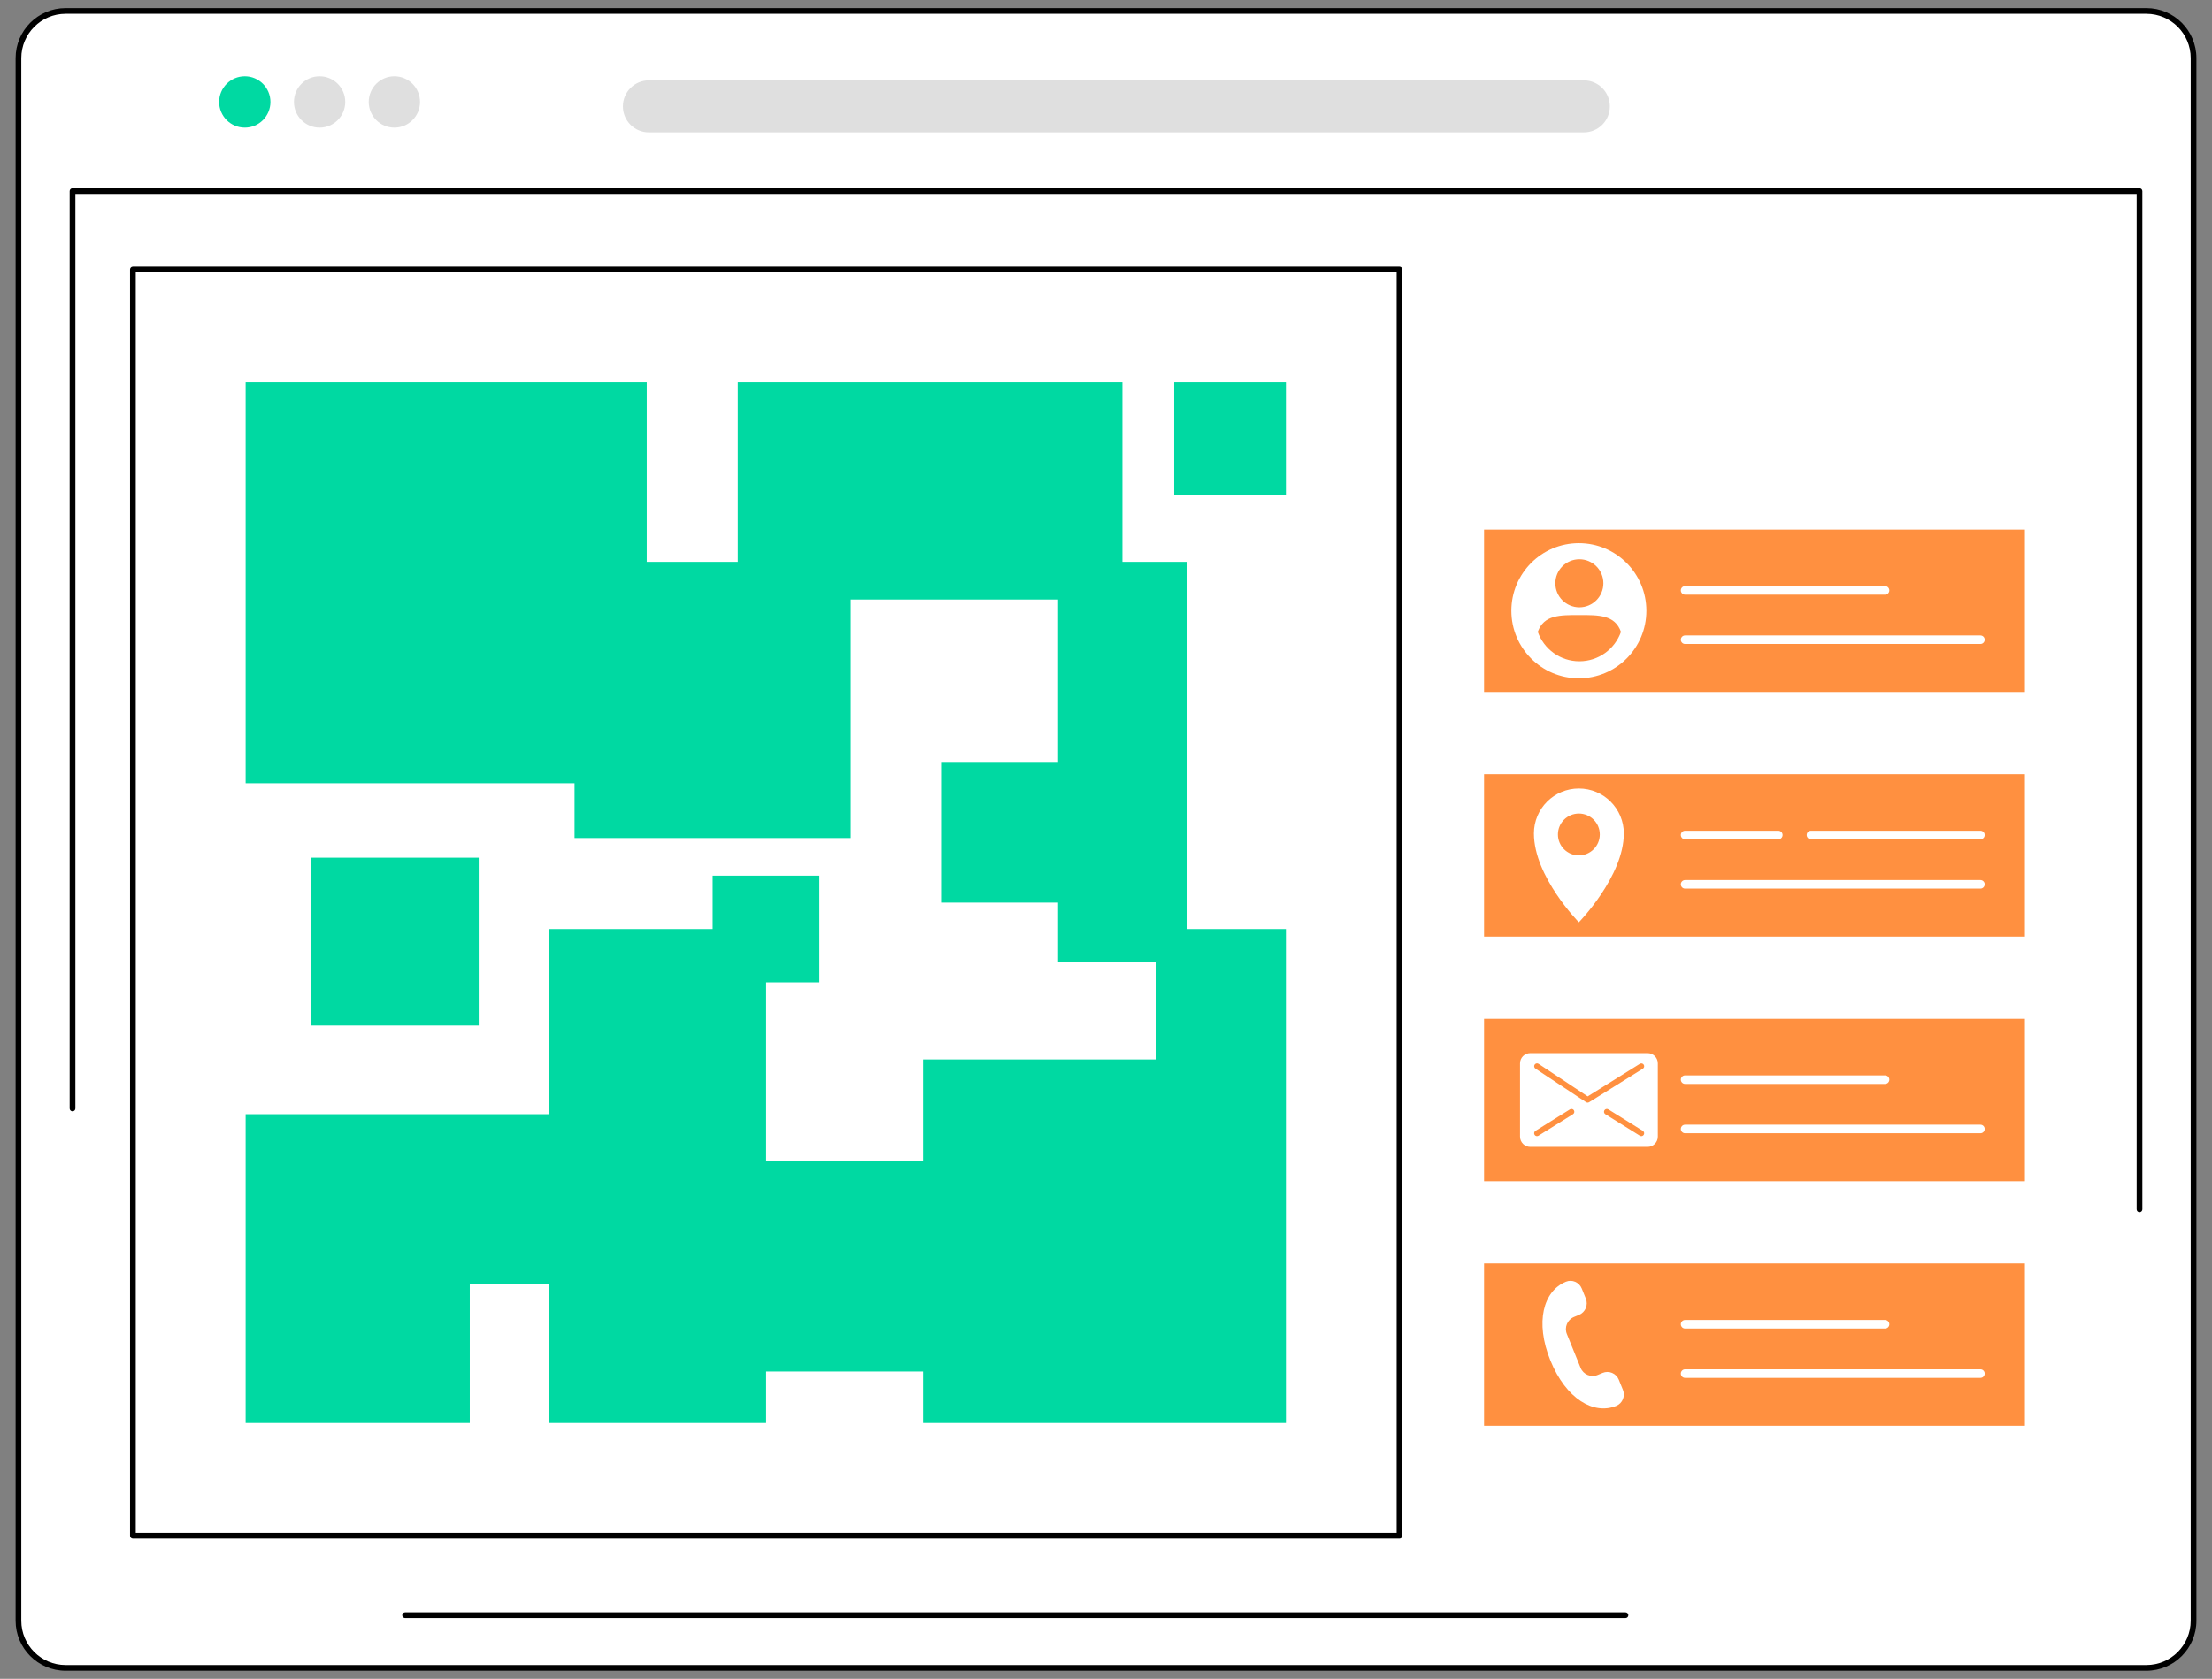 <svg width="137" height="104" viewBox="0 0 137 104" fill="none" xmlns="http://www.w3.org/2000/svg">
<rect x="0" y="0" width="137" height="104" fill="#808080" stroke="none"/>
<g id="Illus" clip-path="url(#clip0_1271_23725)">
<g id="Drop-shipper receives order">
<g id="Group">
<g id="Group_2">
<g id="Group_3">
<path id="Vector" d="M132.939 0.677H4.063C2.45 0.677 1.143 1.984 1.143 3.597V100.403C1.143 102.016 2.45 103.323 4.063 103.323H132.939C134.552 103.323 135.86 102.016 135.86 100.403V3.597C135.86 1.984 134.552 0.677 132.939 0.677Z" fill="white"/>
<path id="Vector_2" d="M132.937 103.5H4.063C2.355 103.5 0.966 102.109 0.966 100.403V3.597C0.966 1.89 2.356 0.5 4.063 0.5H132.937C134.646 0.5 136.035 1.89 136.035 3.597V100.403C136.035 102.111 134.644 103.5 132.937 103.5ZM4.063 0.853C2.551 0.853 1.319 2.085 1.319 3.597V100.403C1.319 101.917 2.551 103.147 4.063 103.147H132.937C134.452 103.147 135.681 101.915 135.681 100.403V3.597C135.681 2.083 134.45 0.853 132.937 0.853H4.063Z" fill="black"/>
</g>
<g id="Group_4">
<path id="Vector_3" d="M15.162 7.907C16.039 7.907 16.75 7.195 16.75 6.317C16.75 5.438 16.039 4.727 15.162 4.727C14.284 4.727 13.573 5.438 13.573 6.317C13.573 7.195 14.284 7.907 15.162 7.907Z" fill="#00D9A2"/>
<path id="Vector_4" d="M19.794 7.907C20.672 7.907 21.383 7.195 21.383 6.317C21.383 5.438 20.672 4.727 19.794 4.727C18.917 4.727 18.206 5.438 18.206 6.317C18.206 7.195 18.917 7.907 19.794 7.907Z" fill="#DFDFDF"/>
<path id="Vector_5" d="M24.426 7.907C25.303 7.907 26.015 7.195 26.015 6.317C26.015 5.438 25.303 4.727 24.426 4.727C23.549 4.727 22.838 5.438 22.838 6.317C22.838 7.195 23.549 7.907 24.426 7.907Z" fill="#DFDFDF"/>
</g>
<path id="Vector_6" d="M98.097 4.98H40.189C39.301 4.98 38.581 5.7 38.581 6.588V6.594C38.581 7.481 39.301 8.201 40.189 8.201H98.097C98.985 8.201 99.705 7.481 99.705 6.594V6.588C99.705 5.7 98.985 4.98 98.097 4.98Z" fill="#DFDFDF"/>
<path id="Vector_7" d="M132.51 75.095C132.412 75.095 132.333 75.016 132.333 74.918V12.017H4.669V68.669C4.669 68.766 4.589 68.846 4.492 68.846C4.395 68.846 4.315 68.766 4.315 68.669V11.841C4.315 11.744 4.395 11.664 4.492 11.664H132.51C132.607 11.664 132.686 11.744 132.686 11.841V74.918C132.686 75.016 132.607 75.095 132.51 75.095Z" fill="black"/>
<path id="Vector_8" d="M100.675 100.233H25.09C24.993 100.233 24.913 100.154 24.913 100.057C24.913 99.959 24.993 99.88 25.09 99.88H100.675C100.772 99.88 100.851 99.959 100.851 100.057C100.851 100.154 100.772 100.233 100.675 100.233Z" fill="black"/>
</g>
<g id="Group_5">
<path id="Vector_9" d="M125.412 32.806H91.914V42.869H125.412V32.806Z" fill="#FF9040"/>
<g id="Group_6">
<path id="Vector_10" d="M116.75 36.84H104.367C104.22 36.84 104.102 36.721 104.102 36.575C104.102 36.428 104.22 36.31 104.367 36.31H116.75C116.897 36.31 117.015 36.428 117.015 36.575C117.015 36.721 116.897 36.84 116.75 36.84Z" fill="white"/>
<path id="Vector_11" d="M122.656 39.896H104.367C104.22 39.896 104.102 39.778 104.102 39.631C104.102 39.485 104.22 39.366 104.367 39.366H122.656C122.803 39.366 122.921 39.485 122.921 39.631C122.921 39.778 122.803 39.896 122.656 39.896Z" fill="white"/>
</g>
<g id="Group_7">
<path id="Vector_12" d="M97.787 42.023C100.096 42.023 101.968 40.148 101.968 37.836C101.968 35.523 100.096 33.648 97.787 33.648C95.477 33.648 93.605 35.523 93.605 37.836C93.605 40.148 95.477 42.023 97.787 42.023Z" fill="white"/>
<path id="Vector_13" d="M97.818 37.623C98.639 37.623 99.305 36.956 99.305 36.134C99.305 35.311 98.639 34.645 97.818 34.645C96.996 34.645 96.33 35.311 96.33 36.134C96.33 36.956 96.996 37.623 97.818 37.623Z" fill="#FF9040"/>
<path id="Vector_14" d="M97.818 38.103C96.629 38.103 95.618 38.083 95.242 39.145C95.618 40.207 96.629 40.967 97.818 40.967C99.007 40.967 100.018 40.207 100.394 39.145C100.018 38.083 99.007 38.103 97.818 38.103Z" fill="#FF9040"/>
</g>
</g>
<g id="Group_8">
<path id="Vector_15" d="M125.412 63.113H91.914V73.177H125.412V63.113Z" fill="#FF9040"/>
<g id="Group_9">
<path id="Vector_16" d="M116.75 67.147H104.367C104.22 67.147 104.102 67.029 104.102 66.882C104.102 66.736 104.22 66.617 104.367 66.617H116.75C116.897 66.617 117.015 66.736 117.015 66.882C117.015 67.029 116.897 67.147 116.75 67.147Z" fill="white"/>
<path id="Vector_17" d="M122.656 70.204H104.367C104.22 70.204 104.102 70.085 104.102 69.939C104.102 69.792 104.22 69.674 104.367 69.674H122.656C122.803 69.674 122.921 69.792 122.921 69.939C122.921 70.085 122.803 70.204 122.656 70.204Z" fill="white"/>
</g>
<g id="Group_10">
<path id="Vector_18" d="M102.043 65.24H94.776C94.426 65.24 94.142 65.524 94.142 65.874V70.413C94.142 70.764 94.426 71.048 94.776 71.048H102.043C102.393 71.048 102.677 70.764 102.677 70.413V65.874C102.677 65.524 102.393 65.24 102.043 65.24Z" fill="white"/>
<g id="Group_11">
<path id="Vector_19" d="M98.327 68.306C98.293 68.306 98.259 68.295 98.229 68.276L95.097 66.2C95.016 66.145 94.993 66.036 95.047 65.954C95.1 65.873 95.21 65.85 95.293 65.905L98.332 67.919L101.563 65.903C101.646 65.852 101.756 65.877 101.807 65.96C101.858 66.043 101.834 66.152 101.751 66.203L98.422 68.279C98.394 68.297 98.36 68.306 98.328 68.306H98.327Z" fill="#FF9040"/>
<path id="Vector_20" d="M95.192 70.382C95.134 70.382 95.076 70.352 95.042 70.299C94.991 70.216 95.016 70.106 95.099 70.055L97.235 68.723C97.318 68.672 97.427 68.696 97.479 68.779C97.53 68.862 97.505 68.972 97.422 69.023L95.286 70.355C95.256 70.373 95.224 70.382 95.192 70.382Z" fill="#FF9040"/>
<path id="Vector_21" d="M101.656 70.382C101.624 70.382 101.592 70.373 101.562 70.355L99.426 69.023C99.343 68.972 99.318 68.862 99.369 68.779C99.421 68.696 99.53 68.672 99.613 68.723L101.749 70.055C101.832 70.106 101.857 70.216 101.806 70.299C101.772 70.352 101.714 70.382 101.656 70.382Z" fill="#FF9040"/>
</g>
</g>
</g>
<g id="Group_12">
<path id="Vector_22" d="M125.412 78.267H91.914V88.33H125.412V78.267Z" fill="#FF9040"/>
<g id="Group_13">
<path id="Vector_23" d="M116.75 82.3H104.367C104.22 82.3 104.102 82.182 104.102 82.035C104.102 81.889 104.22 81.77 104.367 81.77H116.75C116.897 81.77 117.015 81.889 117.015 82.035C117.015 82.182 116.897 82.3 116.75 82.3Z" fill="white"/>
<path id="Vector_24" d="M122.656 85.359H104.367C104.22 85.359 104.102 85.241 104.102 85.094C104.102 84.948 104.22 84.829 104.367 84.829H122.656C122.803 84.829 122.921 84.948 122.921 85.094C122.921 85.241 122.803 85.359 122.656 85.359Z" fill="white"/>
</g>
<path id="Vector_25" d="M99.258 85.051L98.947 85.18C98.534 85.349 98.062 85.151 97.894 84.738L97.043 82.641C96.875 82.227 97.073 81.752 97.486 81.582L97.797 81.454C98.189 81.291 98.378 80.84 98.219 80.446L97.965 79.819C97.808 79.434 97.371 79.242 96.986 79.399C96.984 79.399 96.981 79.4 96.979 79.402C95.588 79.975 95.055 81.897 96.025 84.286C96.995 86.672 98.714 87.665 100.103 87.093C100.104 87.093 100.108 87.091 100.11 87.09C100.493 86.929 100.672 86.484 100.514 86.098L100.26 85.471C100.099 85.077 99.652 84.888 99.258 85.051Z" fill="white"/>
</g>
<g id="Group_14">
<path id="Vector_26" d="M125.412 47.959H91.914V58.023H125.412V47.959Z" fill="#FF9040"/>
<g id="Group_15">
<path id="Vector_27" d="M122.656 51.993H112.162C112.015 51.993 111.896 51.875 111.896 51.728C111.896 51.581 112.015 51.463 112.162 51.463H122.656C122.803 51.463 122.921 51.581 122.921 51.728C122.921 51.875 122.803 51.993 122.656 51.993Z" fill="white"/>
<path id="Vector_28" d="M110.14 51.993H104.367C104.22 51.993 104.102 51.875 104.102 51.728C104.102 51.581 104.22 51.463 104.367 51.463H110.14C110.287 51.463 110.405 51.581 110.405 51.728C110.405 51.875 110.287 51.993 110.14 51.993Z" fill="white"/>
<path id="Vector_29" d="M122.656 55.05H104.367C104.22 55.05 104.102 54.931 104.102 54.785C104.102 54.638 104.22 54.52 104.367 54.52H122.656C122.803 54.52 122.921 54.638 122.921 54.785C122.921 54.931 122.803 55.05 122.656 55.05Z" fill="white"/>
</g>
<g id="Group_16">
<path id="Vector_30" d="M97.786 53.701C98.891 53.701 99.786 52.806 99.786 51.701C99.786 50.597 98.891 49.701 97.786 49.701C96.682 49.701 95.786 50.597 95.786 51.701C95.786 52.806 96.682 53.701 97.786 53.701Z" fill="#FF9040"/>
<path id="Vector_31" d="M97.786 48.846C96.249 48.846 95.002 50.093 95.002 51.63C95.002 54.312 97.786 57.135 97.786 57.135C97.786 57.135 100.571 54.286 100.571 51.63C100.571 50.093 99.323 48.846 97.786 48.846ZM97.786 52.991C97.069 52.991 96.49 52.409 96.49 51.694C96.49 50.978 97.071 50.397 97.786 50.397C98.502 50.397 99.083 50.978 99.083 51.694C99.083 52.409 98.502 52.991 97.786 52.991Z" fill="white"/>
</g>
</g>
<g id="Group_17">
<path id="Vector_32" d="M86.676 16.694H8.23V95.139H86.676V16.694Z" fill="white"/>
<path id="Vector_33" d="M86.676 95.316H8.23C8.133 95.316 8.054 95.237 8.054 95.139V16.694C8.054 16.597 8.133 16.518 8.23 16.518H86.676C86.773 16.518 86.852 16.597 86.852 16.694V95.139C86.852 95.237 86.773 95.316 86.676 95.316ZM8.407 94.963H86.499V16.871H8.407V94.963Z" fill="black"/>
</g>
<g id="Group_18">
<path id="Vector_34" d="M73.497 34.806H69.511V23.677H45.695V34.806H40.057V23.677H15.213V48.521H35.586V51.915H52.693V37.14H65.526V47.2H58.333V55.917H65.526V59.594H71.616V65.631H57.165V71.94H47.453V60.857H50.75V54.247H44.14V57.553H34.031V69.023H15.213V88.157H29.098V79.521H34.031V88.157H47.453V84.965H57.165V88.157H79.693V57.553H73.497V34.806Z" fill="#00D9A2"/>
<path id="Vector_35" d="M29.651 53.133H19.255V63.529H29.651V53.133Z" fill="#00D9A2"/>
<path id="Vector_36" d="M79.692 23.677H72.719V30.65H79.692V23.677Z" fill="#00D9A2"/>
</g>
</g>
</g>
</g>
<defs>
<clipPath id="clip0_1271_23725">
<rect width="137" height="104" fill="white"/>
</clipPath>
</defs>
</svg>
